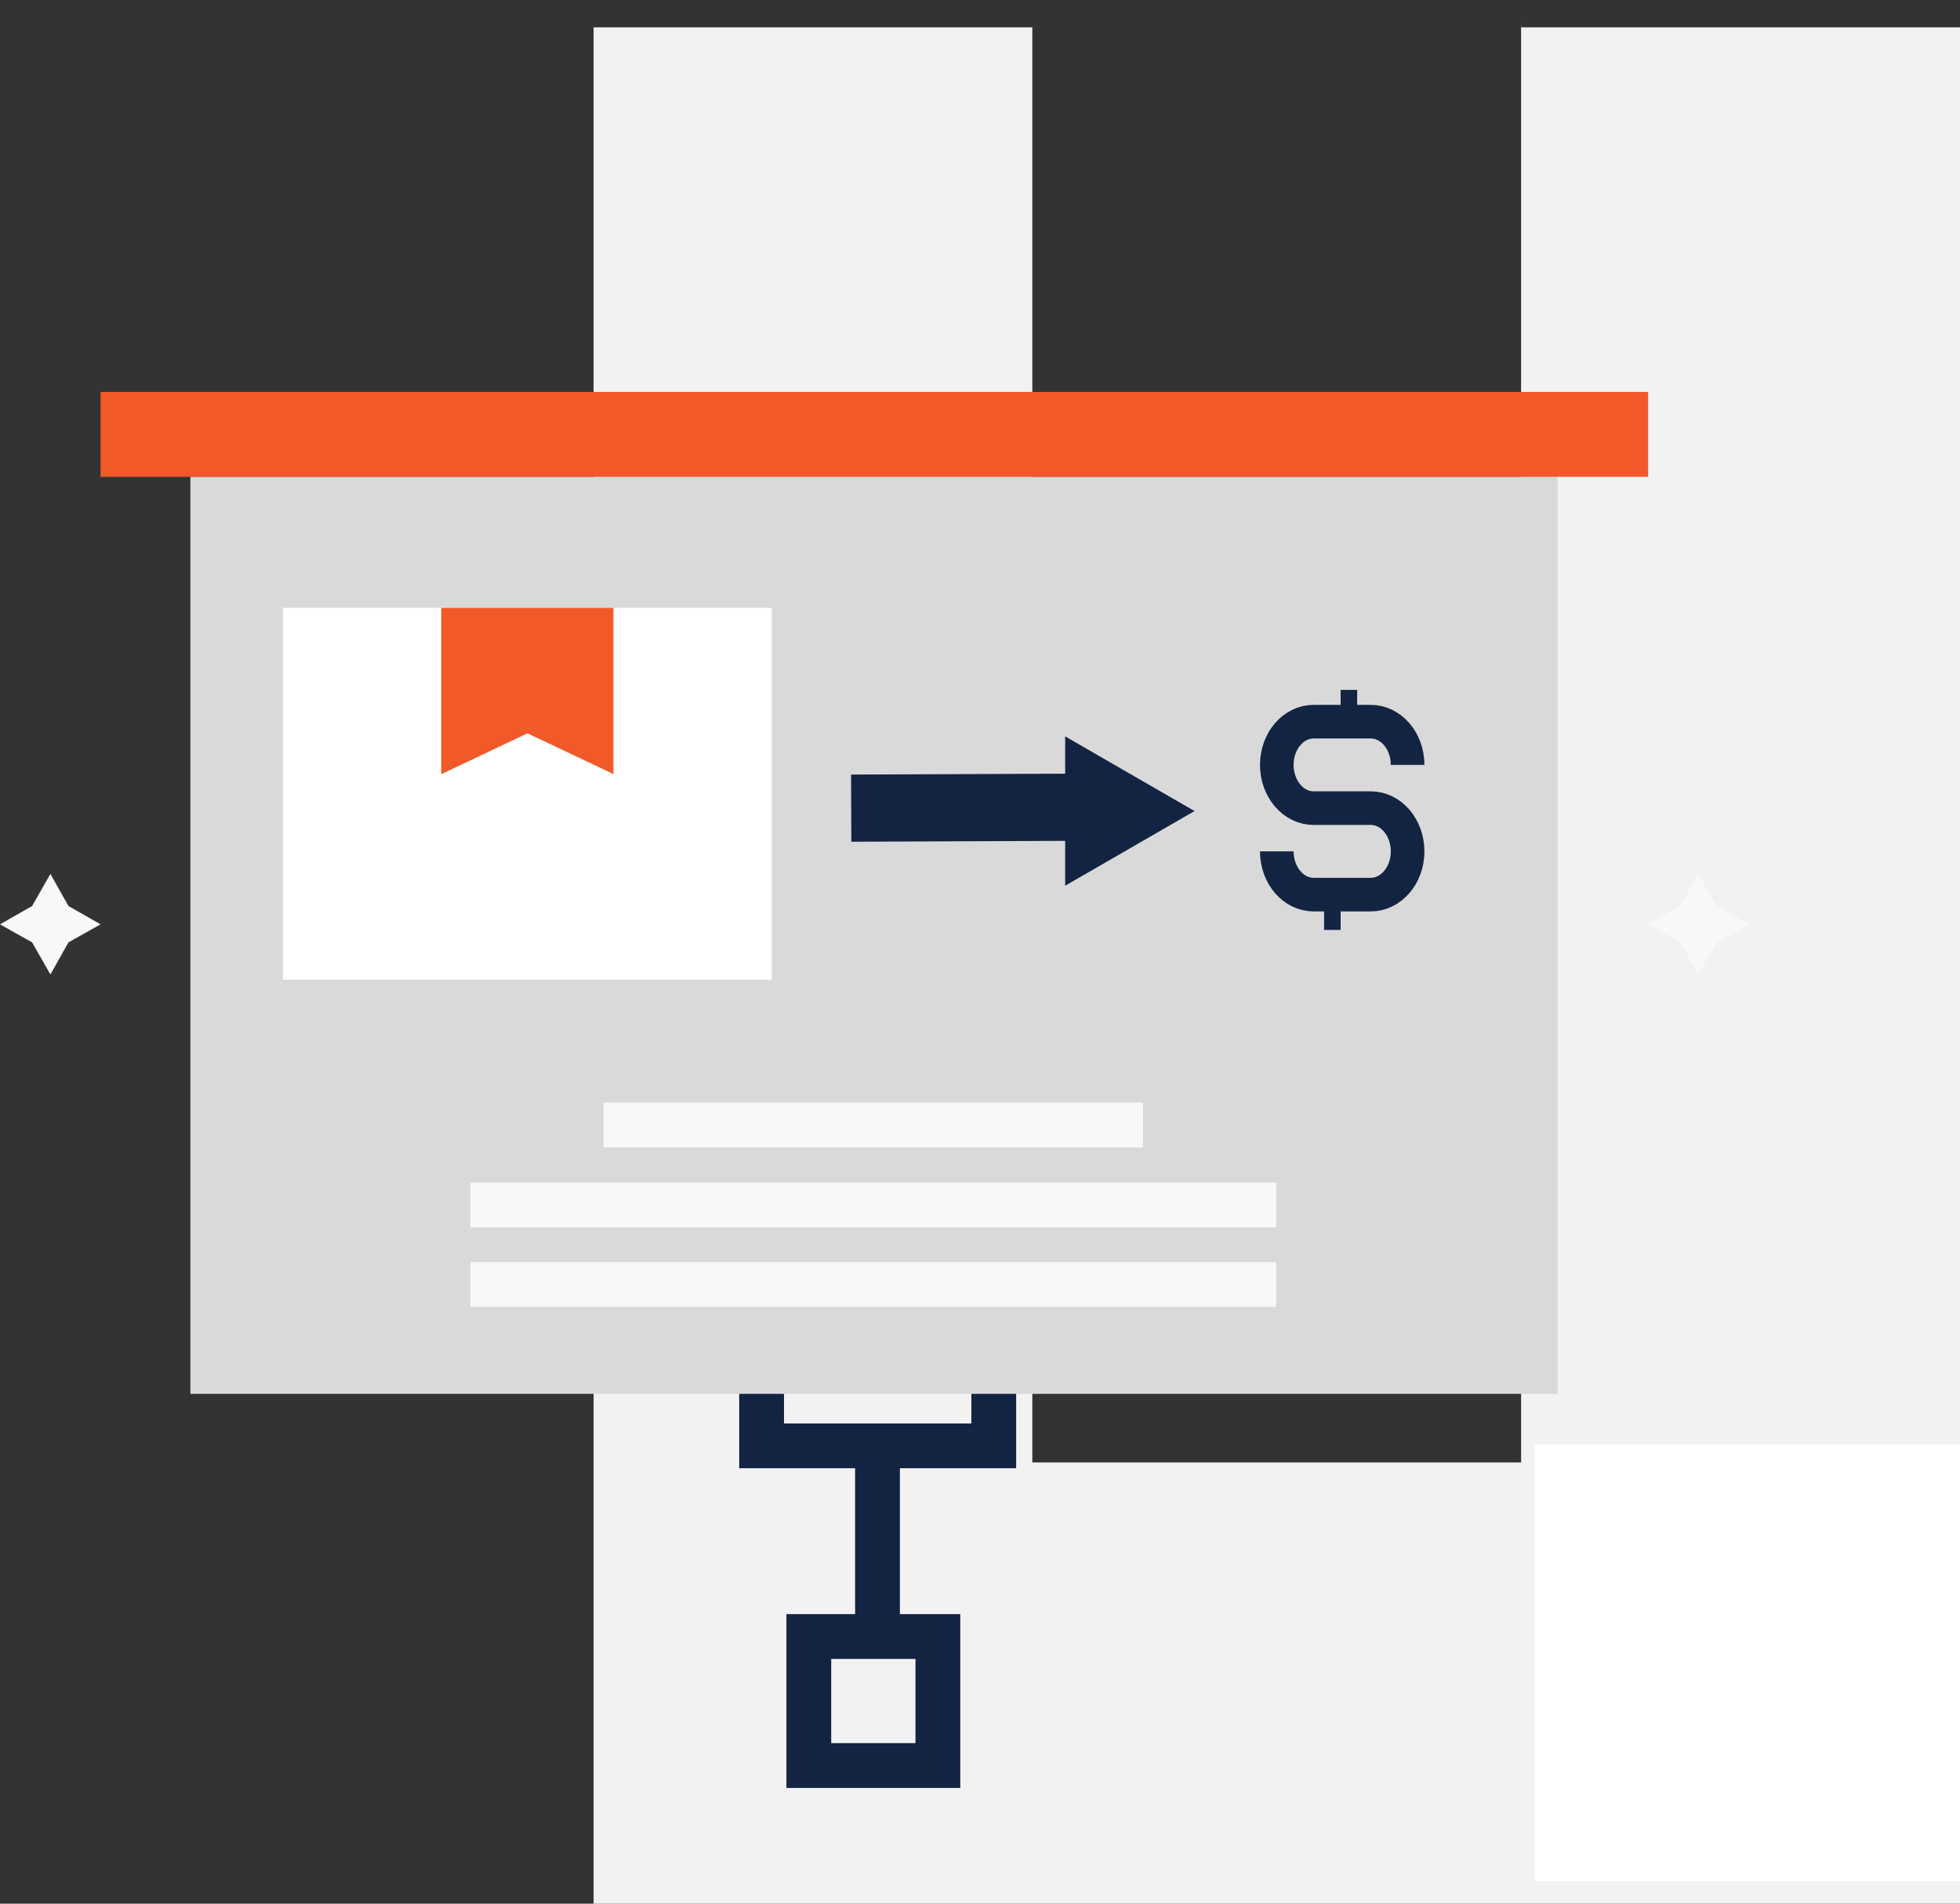 <?xml version="1.0" encoding="UTF-8"?>
<svg xmlns="http://www.w3.org/2000/svg" width="175" height="170" viewBox="0 0 175 170" fill="none">
  <rect x="0" y="0" width="175" height="170" fill="#333333" stroke="none"/>
  <path fill-rule="evenodd" clip-rule="evenodd" d="M135.829 2.443H175V170H53V2.443H92.171V130.595H135.812V2L135.829 2.443Z" fill="#F2F2F2"></path>
  <rect x="137" y="129" width="38" height="39" fill="white"></rect>
  <path d="M8.978 82.544L6.112 84.155L4.501 87.021L2.866 84.155L0 82.544L2.866 80.909L4.501 78.043L6.112 80.909L8.978 82.544Z" fill="#F8F8F8"></path>
  <path d="M156.135 82.544L153.268 84.155L151.634 87.021L150.023 84.155L147.157 82.544L150.023 80.909L151.634 78.043L153.268 80.909L156.135 82.544Z" fill="#F8F8F8"></path>
  <path d="M17 42.581V124.474H78.047H139.07V42.581" fill="#D9D9D9"></path>
  <path d="M147.157 35H8.978V42.581H147.157V35Z" fill="#F25929"></path>
  <path d="M78.348 128.869V145.428" stroke="#132443" stroke-width="4" stroke-miterlimit="10"></path>
  <path d="M68 124.474V129.117H88.728V124.474" stroke="#132443" stroke-width="4" stroke-miterlimit="10"></path>
  <rect x="72.217" y="146.144" width="11.522" height="11.522" stroke="#132443" stroke-width="4"></rect>
  <path d="M68.912 83.373V84.203V87.495H25.253V83.373V58.808V54.283H42.64H51.192H51.524H57.422H68.912V58.808V83.373Z" fill="white"></path>
  <path d="M54.769 54.283V60.206V69.136L54.201 68.852L47.094 65.488L39.395 69.136V60.206V54.283" fill="#F25929"></path>
  <path d="M53.892 100.472H102.052" stroke="#F8F8F8" stroke-width="4" stroke-miterlimit="10"></path>
  <path d="M42 107.603H113.944" stroke="#F8F8F8" stroke-width="4" stroke-miterlimit="10"></path>
  <path d="M42 114.709H113.944" stroke="#F8F8F8" stroke-width="4" stroke-miterlimit="10"></path>
  <path d="M76 72.168L98.836 72.074" stroke="#132443" stroke-width="6" stroke-miterlimit="10"></path>
  <path d="M95.605 66.627L105.654 72.428L95.605 78.23V66.627Z" fill="#132443" stroke="#132443"></path>
  <path d="M114 76.03C114 78.162 115.469 79.891 117.293 79.891H122.386C124.21 79.891 125.679 78.162 125.679 76.03C125.679 73.898 124.21 72.168 122.386 72.168H120.822H119.472H117.293C115.469 72.168 114 70.439 114 68.307C114 66.175 115.469 64.446 117.293 64.446H122.386C124.21 64.446 125.679 66.175 125.679 68.307" stroke="#132443" stroke-width="3" stroke-miterlimit="10"></path>
  <rect x="119.699" y="61.608" width="1.478" height="2.957" fill="#132443"></rect>
  <rect x="118.221" y="80.087" width="1.478" height="2.957" fill="#132443"></rect>
</svg>
